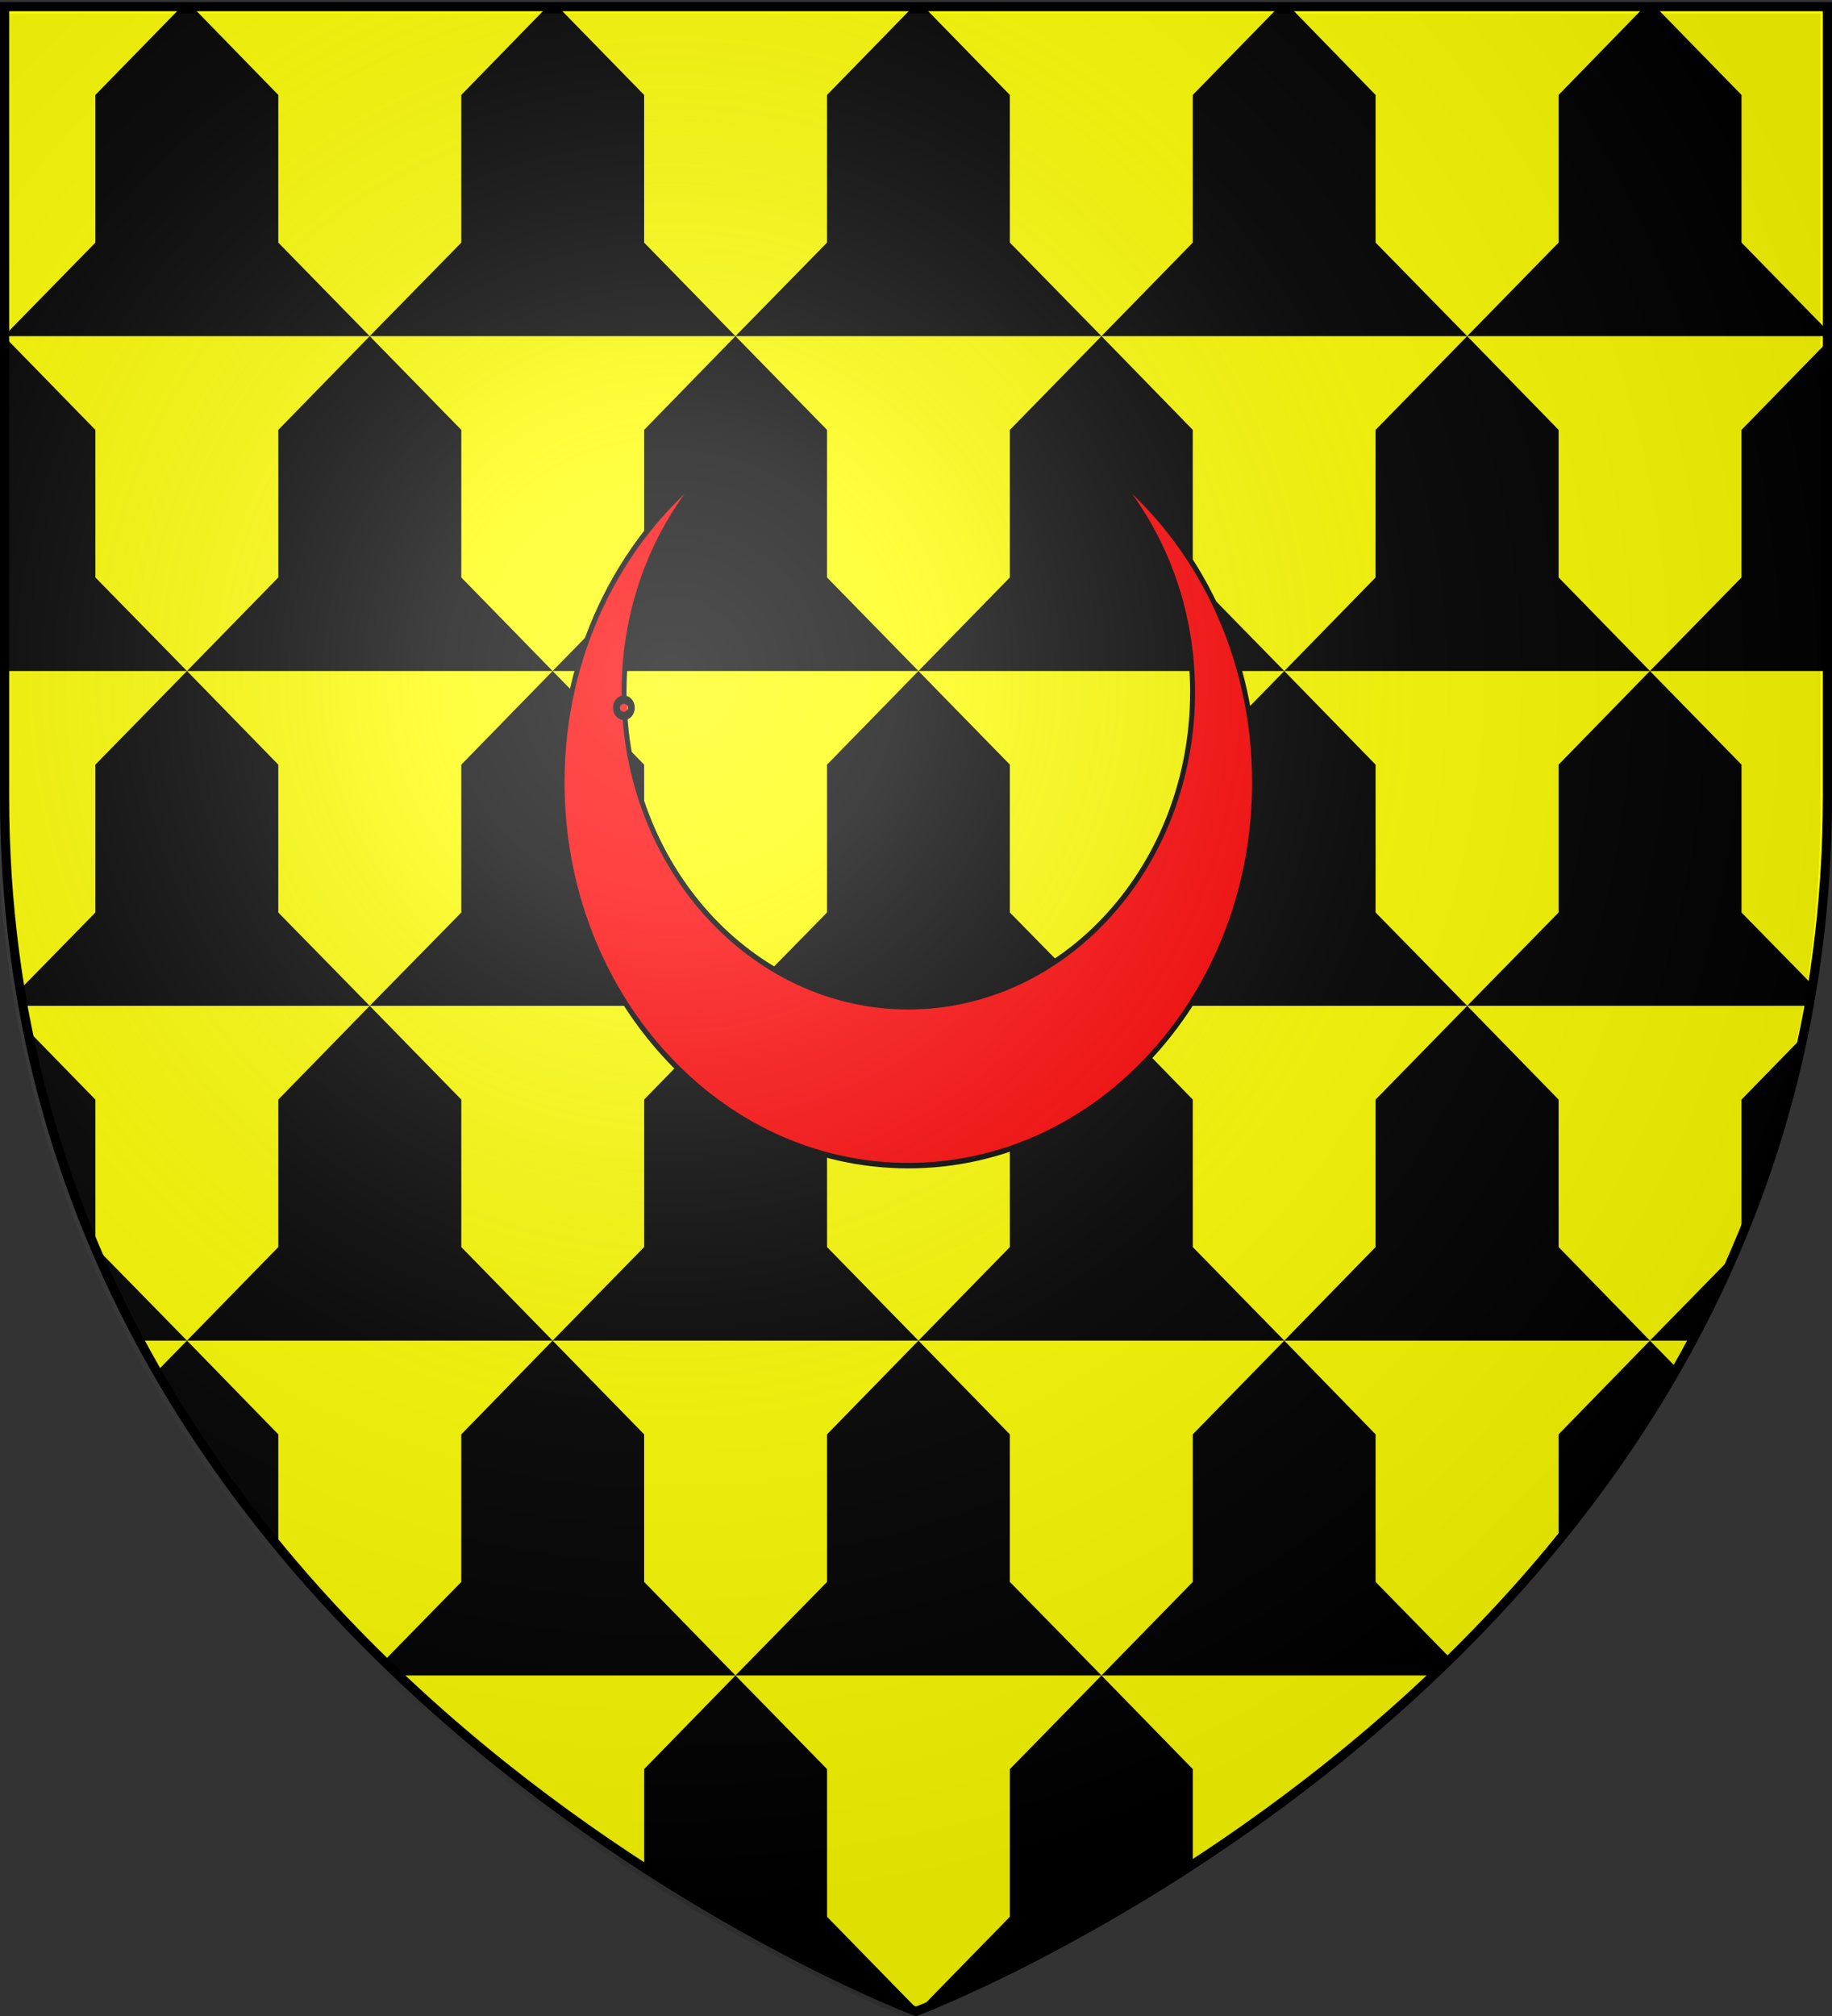 <svg xmlns="http://www.w3.org/2000/svg" xmlns:xlink="http://www.w3.org/1999/xlink" width="600" height="660" version="1.0"><rect width="100%" height="100%" fill="#333333" stroke="none"/><desc>Flag of Canton of Valais (Wallis)</desc><defs><radialGradient xlink:href="#b" id="c" cx="221.445" cy="226.331" r="300" fx="221.445" fy="226.331" gradientTransform="matrix(1.353 0 0 1.349 -79.874 -83.502)" gradientUnits="userSpaceOnUse"/><linearGradient id="b"><stop offset="0" style="stop-color:white;stop-opacity:.314"/><stop offset=".19" style="stop-color:white;stop-opacity:.251"/><stop offset=".6" style="stop-color:#6b6b6b;stop-opacity:.125"/><stop offset="1" style="stop-color:black;stop-opacity:.125"/></linearGradient></defs><g style="display:inline"><path d="M300 658.5s298.5-112.32 298.5-397.772V2.176H1.5v258.552C1.5 546.18 300 658.5 300 658.5" style="fill:#ff0;fill-opacity:1;fill-rule:evenodd;stroke:none;stroke-width:1px;stroke-linecap:butt;stroke-linejoin:miter;stroke-opacity:1"/><g style="fill:#000"><g style="fill:#000;display:inline"><path d="m57.072-1.606-28.531 29.22v48.343L-.397 105.55v1.03h118.782L88.447 75.958V27.613L59.978-1.606zm61.313 108.188h119.781L208.26 75.957V27.613L179.728-1.606h-2.875l-28.468 29.22v48.343zm0 0-29.938 30.687v48.313l-29.906 30.625h119.75l-29.906-30.625v-48.313zm59.906 109.625h119.812l-29.937-30.625v-48.313l-30-30.687-29.906 30.687v48.313zm0 0-29.906 30.656v48.406l-30 30.563h119.781l-29.906-30.563v-48.406zm59.875 109.625H358.04l-30-30.563v-48.406l-29.938-30.656-29.937 30.656v48.406zm0 0-29.906 30.687v48.282l-29.969 30.625h119.812L268.166 404.8v-48.282zm59.937 109.594h119.813L387.947 404.8v-48.282l-29.906-30.687-30 30.687v48.282zm0 0-29.937 30.687v48.313l-30 30.625H358.04l-30-30.625v-48.313zm59.938 109.625h109.125a502 502 0 0 0 5.469-5.282l-24.813-25.343v-48.313l-29.906-30.687-29.969 30.687v48.313zm0 0-30 30.656v48.344l-29.938 30.656s39.544-14.904 89.844-47.594v-31.406zm-59.938 109.656-29.937-30.656v-48.344l-30-30.656-29.906 30.656v31.406c50.3 32.69 89.843 47.594 89.843 47.594M238.166 545.05l-29.906-30.625v-48.313l-29.969-30.687-29.906 30.687v48.313l-24.813 25.343a501 501 0 0 0 5.469 5.282zm-59.875-109.625L148.385 404.8v-48.282l-30-30.687-29.938 30.687v48.282l-29.906 30.625zm-119.75 0-9.281 9.468c11.757 20.516 25.043 39.36 39.187 56.625v-35.406zm0 0-28.625-29.22a379 379 0 0 0 14.094 29.22zm59.844-109.594-29.938-30.563v-48.406l-29.906-30.656-30 30.656v48.406L4.635 319.676c.337 2.063.694 4.114 1.062 6.156zM58.54 216.207l-30-30.625v-48.313L-.397 107.613v108.594zm359.375 219.219h119.75L507.76 404.8v-48.282l-29.938-30.687-30 30.687v48.282zm59.906-109.594-30-30.563v-48.406l-29.906-30.656-29.969 30.656v48.406l-29.906 30.563zm0 0H590.51a374 374 0 0 0 1.062-6.156l-23.906-24.407v-48.406l-30-30.656-29.906 30.656v48.406zm59.844-109.625-29.906-30.625v-48.313l-29.938-30.687-30 30.687v48.313l-29.906 30.625zm0 0h58.937V107.613l-28.937 29.656v48.313zm-119.75 0-29.969-30.625v-48.313l-29.906-30.687-30 30.687v48.313l-29.938 30.625zM358.04 106.582l-30-30.625V27.613l-28.5-29.219h-2.875l-28.5 29.22v48.343l-30 30.625zm0 0h119.781l-30-30.625V27.613L419.353-1.606h-2.875l-28.53 29.22v48.343zm119.781 0h118.781v-1.031l-28.937-29.594V27.613L539.135-1.606h-2.907l-28.468 29.22v48.343zm59.844 328.844h14.531a379 379 0 0 0 14.094-29.22zm0 0-29.906 30.687v35.406c14.144-17.265 27.43-36.109 39.187-56.625zM7.447 334.894a367.3 367.3 0 0 0 21.094 68.063v-46.438zm581.313 0-21.094 21.625v46.438a367.3 367.3 0 0 0 21.094-68.063" style="color:#000;fill:#000;fill-opacity:1;fill-rule:nonzero;stroke:none;stroke-width:3;stroke-linecap:butt;stroke-linejoin:miter;marker:none;marker-start:none;marker-mid:none;marker-end:none;stroke-miterlimit:4;stroke-dasharray:none;stroke-dashoffset:0;stroke-opacity:1;visibility:visible;display:inline;overflow:visible" transform="translate(2.698 3.466)"/></g></g><g style="fill:red"><g style="display:inline;fill:red"><path d="M357.333 257.195c-12.732-17.471-33.337-28.844-56.593-28.844-38.64 0-70 31.36-70 70s31.36 70 70 70c23.256 0 43.861-11.373 56.593-28.844-10.358 10.085-24.475 16.313-40.062 16.313-31.73 0-57.5-25.739-57.5-57.47s25.77-57.468 57.5-57.468c15.587 0 29.704 6.228 40.062 16.313z" style="opacity:1;fill:red;fill-opacity:1;stroke:#000;stroke-width:1;stroke-linejoin:miter;stroke-miterlimit:4;stroke-dasharray:none;stroke-dashoffset:0;stroke-opacity:1;display:inline" transform="matrix(0 -1.792 1.62 0 -185.844 795.095)"/></g><g style="display:inline;fill:red"><path d="M305.456 192.937a.744.694 0 1 1-1.488 0 .744.694 0 1 1 1.488 0z" style="opacity:1;fill:red;fill-opacity:1;stroke:#000;stroke-width:3;stroke-linecap:round;stroke-linejoin:miter;stroke-miterlimit:4;stroke-dasharray:none;stroke-dashoffset:0;stroke-opacity:1" transform="matrix(0 -1.792 1.62 0 -108.222 777.76)"/></g></g></g><path d="M297.755 660.745s298.5-112.32 298.5-397.772V4.421h-597v258.552c0 285.451 298.5 397.772 298.5 397.772" style="opacity:1;fill:url(#c);fill-opacity:1;fill-rule:evenodd;stroke:none;stroke-width:1px;stroke-linecap:butt;stroke-linejoin:miter;stroke-opacity:1"/><path d="M300 658.5S1.5 546.18 1.5 260.728V2.176h597v258.552C598.5 546.18 300 658.5 300 658.5z" style="opacity:1;fill:none;fill-opacity:1;fill-rule:evenodd;stroke:#000;stroke-width:3;stroke-linecap:butt;stroke-linejoin:miter;stroke-miterlimit:4;stroke-dasharray:none;stroke-opacity:1"/></svg>